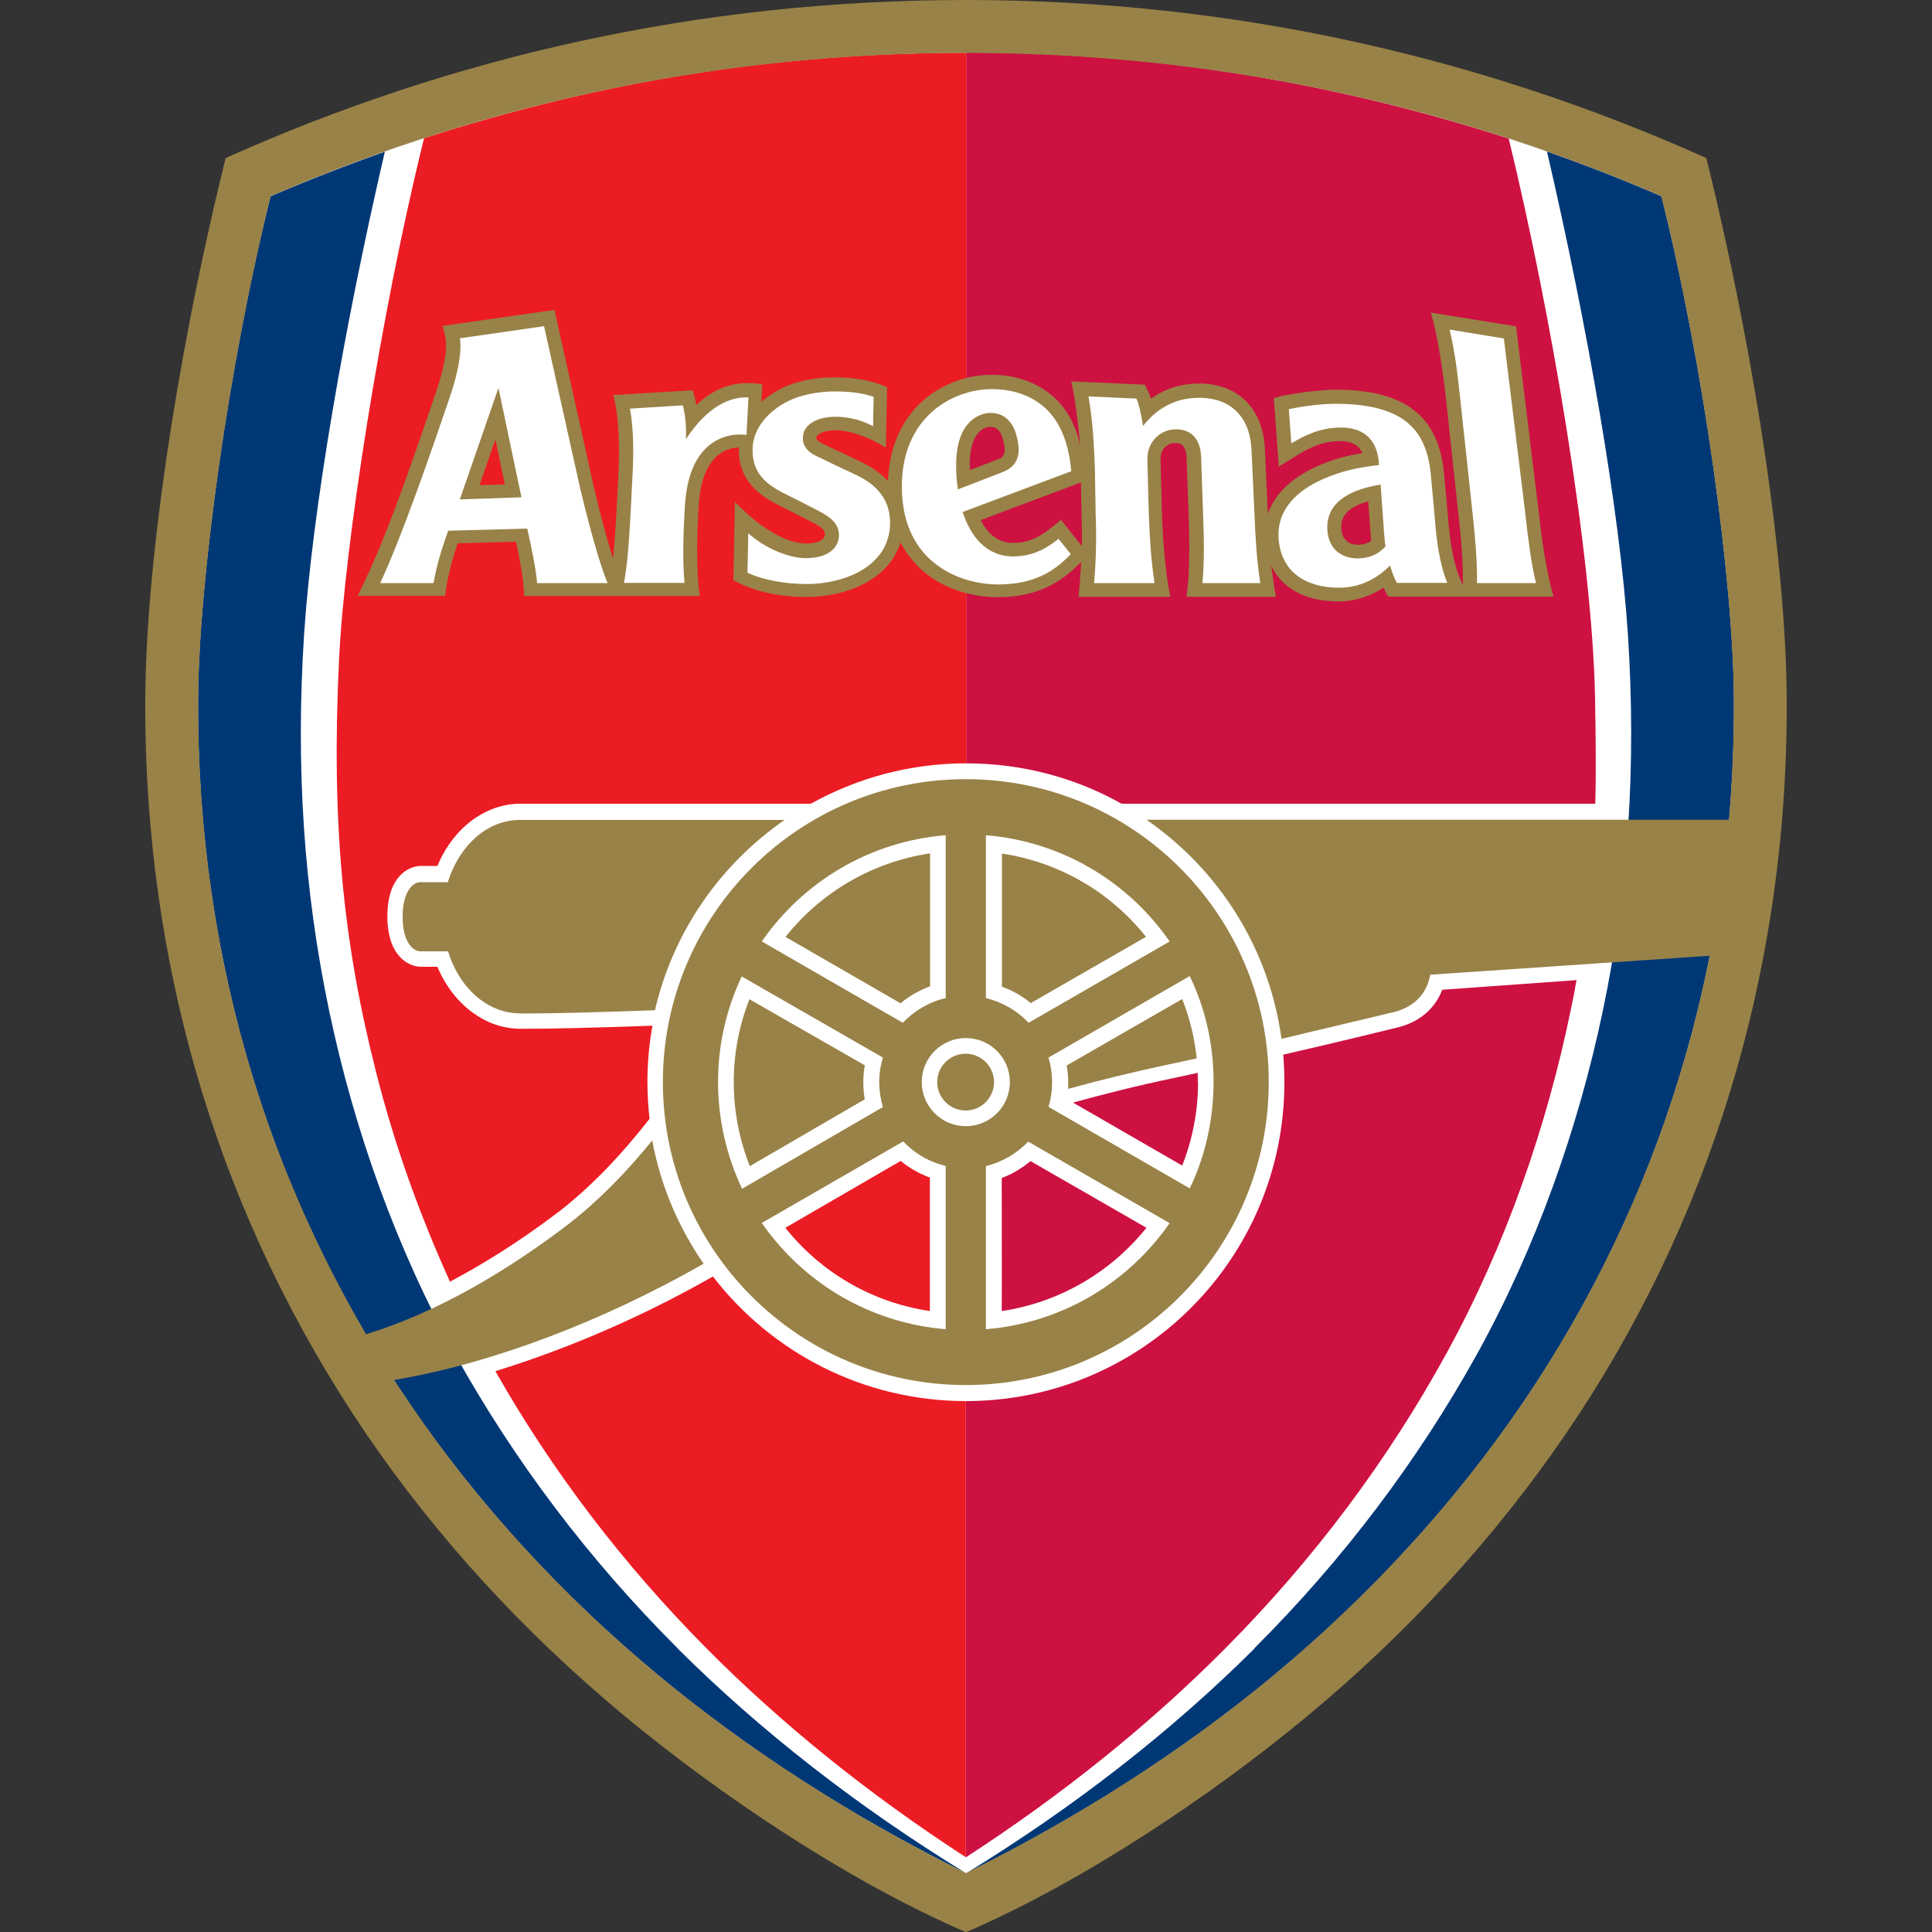 <?xml version="1.0" encoding="UTF-8"?><svg id="Layer_1" xmlns="http://www.w3.org/2000/svg" viewBox="0 0 100 100"><rect x="0" y="0" width="100" height="100" fill="#333333" stroke="none"/><path d="M50,.44c13.19,0,25.97,2.71,37.97,8.06,2.5,10.16,4.07,20.75,4.1,27.69,0,.13,0,.25,0,.38,0,6.84-.98,13.52-2.93,19.87-1.91,6.24-4.75,12.15-8.44,17.57-3.63,5.33-8.11,10.22-13.31,14.54-5.52,4.58-12.01,8.7-17.4,11.05-5.39-2.35-11.88-6.47-17.4-11.05-5.2-4.32-9.68-9.21-13.31-14.54-3.69-5.42-6.53-11.33-8.44-17.57-1.94-6.35-2.93-13.03-2.93-19.87,0-.12,0-.25,0-.37.04-6.94,1.61-17.53,4.1-27.69C24.03,3.15,36.81.44,50,.44Z" style="fill:#fff;"/><path d="M50,39.51c2.92,0,5.67.75,8.05,2.09h24.52c.05-1.71.02-3.64-.01-5.46-.14-7.51-2.33-20.18-4.47-28.97-8.7-2.81-18.03-4.46-28.08-4.46v36.81Z" style="fill:#cd1141;"/><path d="M50.01,2.73c-9.83,0-18.89,1.47-28.06,4.42-2.26,9.11-4.12,21.17-4.4,26.96-.41,8.48.2,14.61,1.9,21.32.95,3.77,2.22,7.32,3.84,10.91,1.74-.92,3.55-2.06,5.38-3.43,1.92-1.43,3.59-3.26,4.95-5-.07-.63-.11-1.26-.11-1.91,0-.99.09-1.96.26-2.91-3.39.12-5.32.16-6.83.16-1.82,0-3.49-1.27-4.3-3.21h-.85c-.64,0-1.74-.55-1.74-2.61s1.09-2.61,1.74-2.61h.85c.81-1.95,2.47-3.22,4.3-3.22h15.03c2.38-1.33,5.13-2.09,8.05-2.09V2.73Z" style="fill:#ec1c24;"/><path d="M35.08,85.32c-4.63-4.62-8.46-9.72-11.49-15.16-3.07-5.53-5.26-11.68-6.55-17.83-1.33-6.33-1.74-12.72-1.3-19.5.42-6.38,2.1-16.04,4.18-24.98-1.99.7-3.96,1.47-5.92,2.31-2.19,8.78-3.72,19.93-3.75,26.02-.04,6.79.93,13.37,2.82,19.55,1.98,6.49,4.62,11.76,8.14,16.94,3.51,5.15,7.84,9.88,12.87,14.05,4.7,3.9,10.07,7.34,15.91,10.23h0s0,0,0,0c-5.56-3.41-10.59-7.32-14.92-11.63Z" style="fill:#003876;"/><path d="M64.92,85.32c4.63-4.62,8.46-9.72,11.49-15.16,3.07-5.53,5.26-11.68,6.55-17.83,1.33-6.33,1.74-12.72,1.3-19.5-.42-6.38-2.11-16.05-4.19-24.99,1.99.7,3.97,1.47,5.93,2.32,2.19,8.78,3.72,19.93,3.75,26.02.04,6.79-.93,13.37-2.82,19.55-1.84,6.01-4.58,11.71-8.14,16.94-3.51,5.15-7.84,9.88-12.87,14.06-4.7,3.9-10.07,7.34-15.91,10.23h0s0,0,0,0c5.56-3.41,10.59-7.32,14.92-11.63Z" style="fill:#003876;"/><path d="M49.99,40.33c-8.66,0-15.68,7.02-15.68,15.68s7.02,15.68,15.68,15.68,15.68-7.02,15.68-15.68-7.02-15.68-15.68-15.68Z" style="fill:#998247;"/><path d="M50,72.52c-5.33,0-10.08-2.53-13.1-6.45-3.68,2.1-7.55,3.76-11.26,4.9,2.92,5.14,6.56,9.94,10.92,14.34,3.94,3.97,8.45,7.59,13.43,10.82v-23.61Z" style="fill:#ec1c24;"/><path d="M26.91,52.45c-1.7,0-3.15-1.34-3.72-3.21h-1.43c-.37,0-.92-.45-.92-1.79s.55-1.79.92-1.79h1.42c.58-1.88,2.03-3.22,3.72-3.22h13.71c-3.33,2.3-5.77,5.79-6.71,9.85-3.04.11-5.37.17-7,.17Z" style="fill:#998247;"/><path d="M88.32,8.18C76.67,2.96,63.85,0,50,0S23.33,2.96,11.68,8.18c-2.69,10.87-4.13,21.42-4.16,27.98-.04,7.01.95,13.87,2.94,20.37,1.92,6.27,4.78,12.22,8.49,17.68,3.65,5.36,8.16,10.28,13.39,14.62,4.92,4.08,11.58,8.56,17.66,11.18,6.08-2.62,12.74-7.1,17.66-11.18,5.23-4.34,9.73-9.26,13.39-14.62,3.72-5.45,6.57-11.4,8.49-17.68,1.99-6.5,2.98-13.35,2.94-20.37-.03-6.56-1.48-17.11-4.16-27.98ZM78.78,72.66c-3.51,5.15-7.84,9.88-12.87,14.06-4.7,3.9-10.07,7.34-15.91,10.23-5.84-2.89-11.2-6.33-15.91-10.23-5.03-4.18-9.36-8.91-12.87-14.06-.28-.41-.55-.82-.82-1.23,5.12-.87,10.79-3.04,16.02-6.02-1.3-1.88-2.23-4.04-2.66-6.38-1.31,1.61-2.87,3.24-4.65,4.57-2.89,2.16-6.38,4.3-10.16,5.46-2.47-4.21-4.44-8.68-5.87-13.34-1.89-6.18-2.86-12.76-2.82-19.55.03-6.09,1.57-17.23,3.75-26.02,11.39-4.92,23.49-7.41,35.99-7.41s24.6,2.5,35.99,7.41c2.19,8.78,3.72,19.93,3.75,26.02.01,2.11-.07,4.2-.25,6.26h-30.15c3.73,2.57,6.35,6.64,6.99,11.34l5.75-1.37c1.28-.29,1.81-1.15,1.95-1.95l14.46-.98c-.42,2.12-.94,4.21-1.57,6.25-1.84,6.01-4.58,11.71-8.14,16.94Z" style="fill:#998247;"/><path d="M51.03,60.35v8.45c3.94-.32,7.38-2.42,9.51-5.49l-7.32-4.22c-.59.61-1.34,1.06-2.2,1.27Z" style="fill:#fff;"/><path d="M48.95,43.23c-3.95.32-7.39,2.42-9.52,5.5l7.3,4.21c.59-.62,1.35-1.08,2.22-1.28v-8.43Z" style="fill:#fff;"/><path d="M49.99,53.73c-1.26,0-2.28,1.02-2.28,2.28s1.02,2.28,2.28,2.28,2.28-1.02,2.28-2.28-1.02-2.28-2.28-2.28Z" style="fill:#fff;"/><path d="M51.03,43.23v8.43c.86.21,1.63.66,2.21,1.28l7.3-4.21c-2.13-3.08-5.57-5.18-9.52-5.5Z" style="fill:#fff;"/><path d="M48.95,60.35c-.7-.17-1.33-.49-1.85-.94-.12-.1-.24-.21-.35-.33l-7.32,4.22c.17.24.34.48.53.71,2.15,2.69,5.35,4.49,8.99,4.79v-8.45Z" style="fill:#fff;"/><path d="M54.27,57.29l7.31,4.22c1.44-2.95,1.84-7.18,0-10.99l-7.31,4.22c.23.76.26,1.68,0,2.55Z" style="fill:#fff;"/><path d="M40.65,48.49l5.96,3.44c.45-.38.97-.67,1.53-.88v-6.88c-2.95.44-5.62,1.98-7.48,4.32Z" style="fill:#998247;"/><path d="M51.86,44.17v6.9c.54.2,1.04.47,1.49.85l5.97-3.43c-1.87-2.34-4.52-3.87-7.47-4.31Z" style="fill:#998247;"/><path d="M61.94,54.77c-.11-1.05-.36-2.08-.75-3.06l-5.98,3.44c.05.29.08.57.08.86,0,.12,0,.23-.01.35,1.69-.46,3.47-.9,5.27-1.28.44-.09.91-.19,1.39-.3Z" style="fill:#998247;"/><path d="M50,96.13c4.98-3.23,9.5-6.86,13.44-10.83,4.62-4.65,8.43-9.78,11.43-15.25,3.05-5.56,5.2-11.73,6.46-17.91.1-.48.19-.93.27-1.41l-6.95.5c-.37.98-1.2,1.7-2.36,1.96h.01s-2.59.64-5.88,1.4c.04.47.06.95.06,1.43,0,9.12-7.38,16.5-16.49,16.5v23.61Z" style="fill:#cd1141;"/><path d="M51.45,56.01c0-.81-.66-1.47-1.47-1.47s-1.47.66-1.47,1.47.66,1.47,1.47,1.47,1.47-.66,1.47-1.47Z" style="fill:#998247;"/><path d="M51.85,67.86c2.95-.44,5.62-1.98,7.49-4.31l-6-3.45c-.45.37-.94.67-1.49.87,0,0,.01,6.9,0,6.9Z" style="fill:#cd1141;"/><path d="M40.65,63.55l5.97-3.46c.45.37.96.66,1.51.86v6.91c-2.96-.44-5.62-1.97-7.48-4.31Z" style="fill:#ec1c24;"/><path d="M62,56.02c0-.16,0-.33-.01-.49-.45.1-.89.19-1.29.28-1.83.38-3.59.83-5.16,1.26l5.65,3.26c.54-1.37.82-2.82.82-4.31Z" style="fill:#cd1141;"/><path d="M38.39,50.54c-1.69,3.58-1.58,7.61.02,10.99l7.29-4.23c-.25-.82-.26-1.71,0-2.56l-7.31-4.2Z" style="fill:#fff;"/><path d="M38.81,60.36l5.95-3.46c-.1-.58-.1-1.18,0-1.76l-5.97-3.42c-1.09,2.78-1.08,5.86.02,8.64Z" style="fill:#998247;"/><path d="M55.96,29.16c-.02.32-.1,1.4-.13,1.73h4.75c-.28-1.27-.39-3.03-.44-4.35,0,0-.07-2.74-.07-2.74,0-.26.06-.48.21-.64.14-.14.32-.23.52-.23.22,0,.59,0,.62.77l.1,2.92c.05,1.31.07,3.15-.11,4.27h4.63c-.08-.4-.21-1.35-.24-1.62.58,1.23,1.83,1.86,3.49,1.86.99,0,1.76-.36,2.32-.71.02.04.24.46.24.46h8.56c-.38-1.29-.62-3.07-.77-4.4,0,0-1.17-9.59-1.17-9.59l-4.41-.71c.36,1.2.62,3.03.77,4.35,0,0,.66,6.12.66,6.12.13,1.12.24,2.31.23,3.51v.15s-.18-.43-.18-.43c-.3-.75-.5-1.8-.6-3.21,0,0-.18-1.97-.18-1.97-.23-3.11-1.95-4.53-5.66-4.53-.63,0-2.21.16-3.17.43l.26,3.55.99-.61c.81-.5,1.46-.71,2.19-.71.59,0,.97.22,1.15.62-.73.12-1.52.31-2.38.7-1.31.59-2.17,1.44-2.52,2.45,0-.03,0-.06,0-.09,0,0-.15-3.25-.15-3.25-.08-2.1-1.39-3.41-3.41-3.41-.93,0-1.77.27-2.49.79-.04-.13-.08-.25-.13-.35l-.18-.38-3.81-.17c.17.68.41,2.59.46,3.34-.2-1.03-.74-2.14-1.77-2.85-.78-.54-1.75-.83-2.82-.83-1.41,0-2.84.59-3.81,1.59-.96.98-1.49,2.33-1.55,3.91-.36-.39-.84-.73-1.43-1.01l-1.75-.83-.09-.04c-.42-.2-.43-.26-.43-.38.01-.18.42-.37.99-.37.72,0,1.76.36,2.6.9l.07-3.13c-.62-.28-1.49-.51-2.74-.51-.65,0-1.9.09-2.97.7h0c-.3.17-.57.36-.8.57l.05-.92c-1.01-.11-2.1-.14-3.42,1.08-.01-.09-.1-.51-.19-.76l-4.11.25c.31,1.1.34,2.77.26,4.26,0,0-.08,1.57-.08,1.57,0,0-.01.18-.01.18-.05.82-.09,1.66-.18,2.44-.34-1.06-.72-2.51-1-3.72,0,0-2.03-9.14-2.03-9.14l-5.8.83c.05.12.13.41.17.7.05.38.03,1.17-.52,2.78-.93,2.71-2.27,6.71-3.55,9.47-.18.39-.48,1.02-.48,1.02h4.52c.06-.71.36-1.88.65-2.72.62-.02,2.26-.06,3.02-.08.14.66.33,1.59.37,2.13l.05.68h9.09c-.21-1.43-.13-3.4-.07-4.52.07-1.27.34-2.08.86-2.63.41-.42.89-.53,1.23-.54-.05,1.7,1.07,2.49,2.07,2.99,0,0,1.77.9,1.77.9.64.33.63.51.62.62-.03.34-.54.47-1.01.46-.93-.02-2.2-.66-3.65-2.15l-.08,4.05c1.14.64,2.53.87,3.79.87,2.06,0,4.27-.9,4.86-2.82,1.01,1.94,3.04,2.83,5.04,2.83,1.78,0,3.12-.58,4.29-1.81ZM24.82,25.11c.23-.67.42-1.21.82-2.36.24,1.15.37,1.75.49,2.32-.5.02-.73.02-1.31.04ZM50.19,24.09s0-.02,0-.03c0-1.38.52-1.92,1-1.96.15-.01.53-.05.71.6.07.25.1.44.1.58,0,.37-.2.45-.44.53h-.01s-.7.28-1.35.52c0-.08,0-.16,0-.24ZM54.92,26.9c-.86.73-1.49,1.22-2.53,1.2-.81-.02-1.32-.57-1.63-1.18.9-.34,4.23-1.59,5.19-1.95.01.7.03,1.64.03,1.64h0c.02.56.03,1.1.02,1.64,0,0,0,.01,0,.02l-1.08-1.36ZM70.39,28.2c-.79.03-.96-.51-.97-.9,0-.41.14-1.01,1.4-1.35.03.43.06.86.06.86l.03.39c.02.28.04.53.06.8-.17.11-.36.18-.58.19Z" style="fill:#998247;"/><path d="M45.24,20.55c-.4-.15-1.05-.29-2.02-.29-.8,0-1.82.15-2.63.61-.92.52-1.57,1.35-1.63,2.24-.09,1.31.64,1.94,1.67,2.45.7.35,1.37.69,1.79.91.56.3,1.05.66,1,1.31-.05.66-.66,1.11-1.71,1.11-.87,0-2.12-.51-2.98-1.29l-.04,2.04c.74.37,1.96.59,3.06.59,1.91,0,4.27-.88,4.32-3.11.03-1.59-1.14-2.25-1.83-2.57-.69-.32-1.42-.67-1.76-.84-.32-.15-.98-.4-.92-1.12.06-.69.84-1.02,1.69-1.02.72,0,1.41.2,1.94.49l.03-1.51Z" style="fill:#fff;"/><path d="M28.18,16.88l-4.38.63c.11.63-.06,1.72-.54,3.11-.92,2.69-2.4,7.01-3.58,9.56h2.76c.14-.81.37-1.65.76-2.71l4.09-.11c.18.81.46,2.09.51,2.82h3.65c-.45-1.05-1.03-3.28-1.4-4.81l-1.89-8.49ZM23.8,25.85l2-5.77,1.19,5.66-3.19.11Z" style="fill:#fff;"/><path d="M38.74,20.57l-.1,1.94c-.64-.08-1.49.06-2.14.73-.6.62-.97,1.53-1.06,3.08-.07,1.28-.12,2.67-.01,3.85h-3.13c.21-1.16.28-2.54.35-3.82l.08-1.56c.07-1.27.08-2.48-.12-3.64l2.73-.17c.13.46.19,1.07.16,1.75,1.19-1.79,2.36-2.2,3.23-2.16Z" style="fill:#fff;"/><path d="M77.85,17.52l-2.82-.46c.28,1.18.39,2.12.53,3.39l.66,6.13c.14,1.28.24,2.44.23,3.6h3.05c-.27-1.16-.41-2.32-.55-3.6l-1.11-9.06Z" style="fill:#fff;"/><path d="M65.23,30.17c-.18-1.16-.25-2.32-.3-3.6l-.15-3.24c-.06-1.72-1.05-2.74-2.71-2.74-.91,0-1.99.29-2.91,1.46-.03-.24-.17-1.06-.34-1.42l-2.48-.11c.21,1.2.28,2.41.33,3.68l.04,2.38c.05,1.28.02,2.44-.08,3.6h3.13c-.18-1.16-.25-2.32-.3-3.6l-.07-2.75c-.04-.98.69-1.6,1.45-1.61.87-.01,1.3.56,1.33,1.44l.1,2.92c.05,1.28.07,2.44-.03,3.6h3.01Z" style="fill:#fff;"/><path d="M74.91,30.17c-.38-.92-.56-2.15-.65-3.42l-.18-1.96c-.17-2.31-1.14-3.89-4.97-3.89-.66,0-1.63.11-2.4.28l.13,1.77c.78-.48,1.58-.82,2.56-.82s1.9.42,1.98,1.94c-.99.11-1.91.28-2.95.75-1.16.52-2.36,1.46-2.25,3.06.13,1.77,1.46,2.54,3.14,2.54,1.27,0,2.15-.66,2.63-1.15.09.33.21.65.35.9h2.6ZM70.38,28.9c-.88.04-1.65-.43-1.68-1.56-.03-1.02.67-1.92,2.76-2.26l.12,1.67c.04.57.06.98.13,1.53-.3.36-.79.6-1.33.62Z" style="fill:#fff;"/><path d="M53.75,20.84c-.69-.48-1.53-.7-2.41-.7-2.02,0-4.73,1.44-4.66,5.19.07,3.77,2.96,4.92,4.99,4.92,1.78,0,2.87-.63,3.75-1.57l-.63-.79c-.48.37-1.21.93-2.42.91-1.28-.03-2.12-.98-2.54-2.3l5.62-2.11c-.17-1.86-.81-2.93-1.7-3.55ZM51.81,24.47l-2.23.86c-.06-.4-.09-.82-.09-1.24-.01-2.32,1.24-2.67,1.65-2.71.69-.06,1.24.32,1.46,1.12.25.9.19,1.62-.79,1.97Z" style="fill:#fff;"/></svg>
